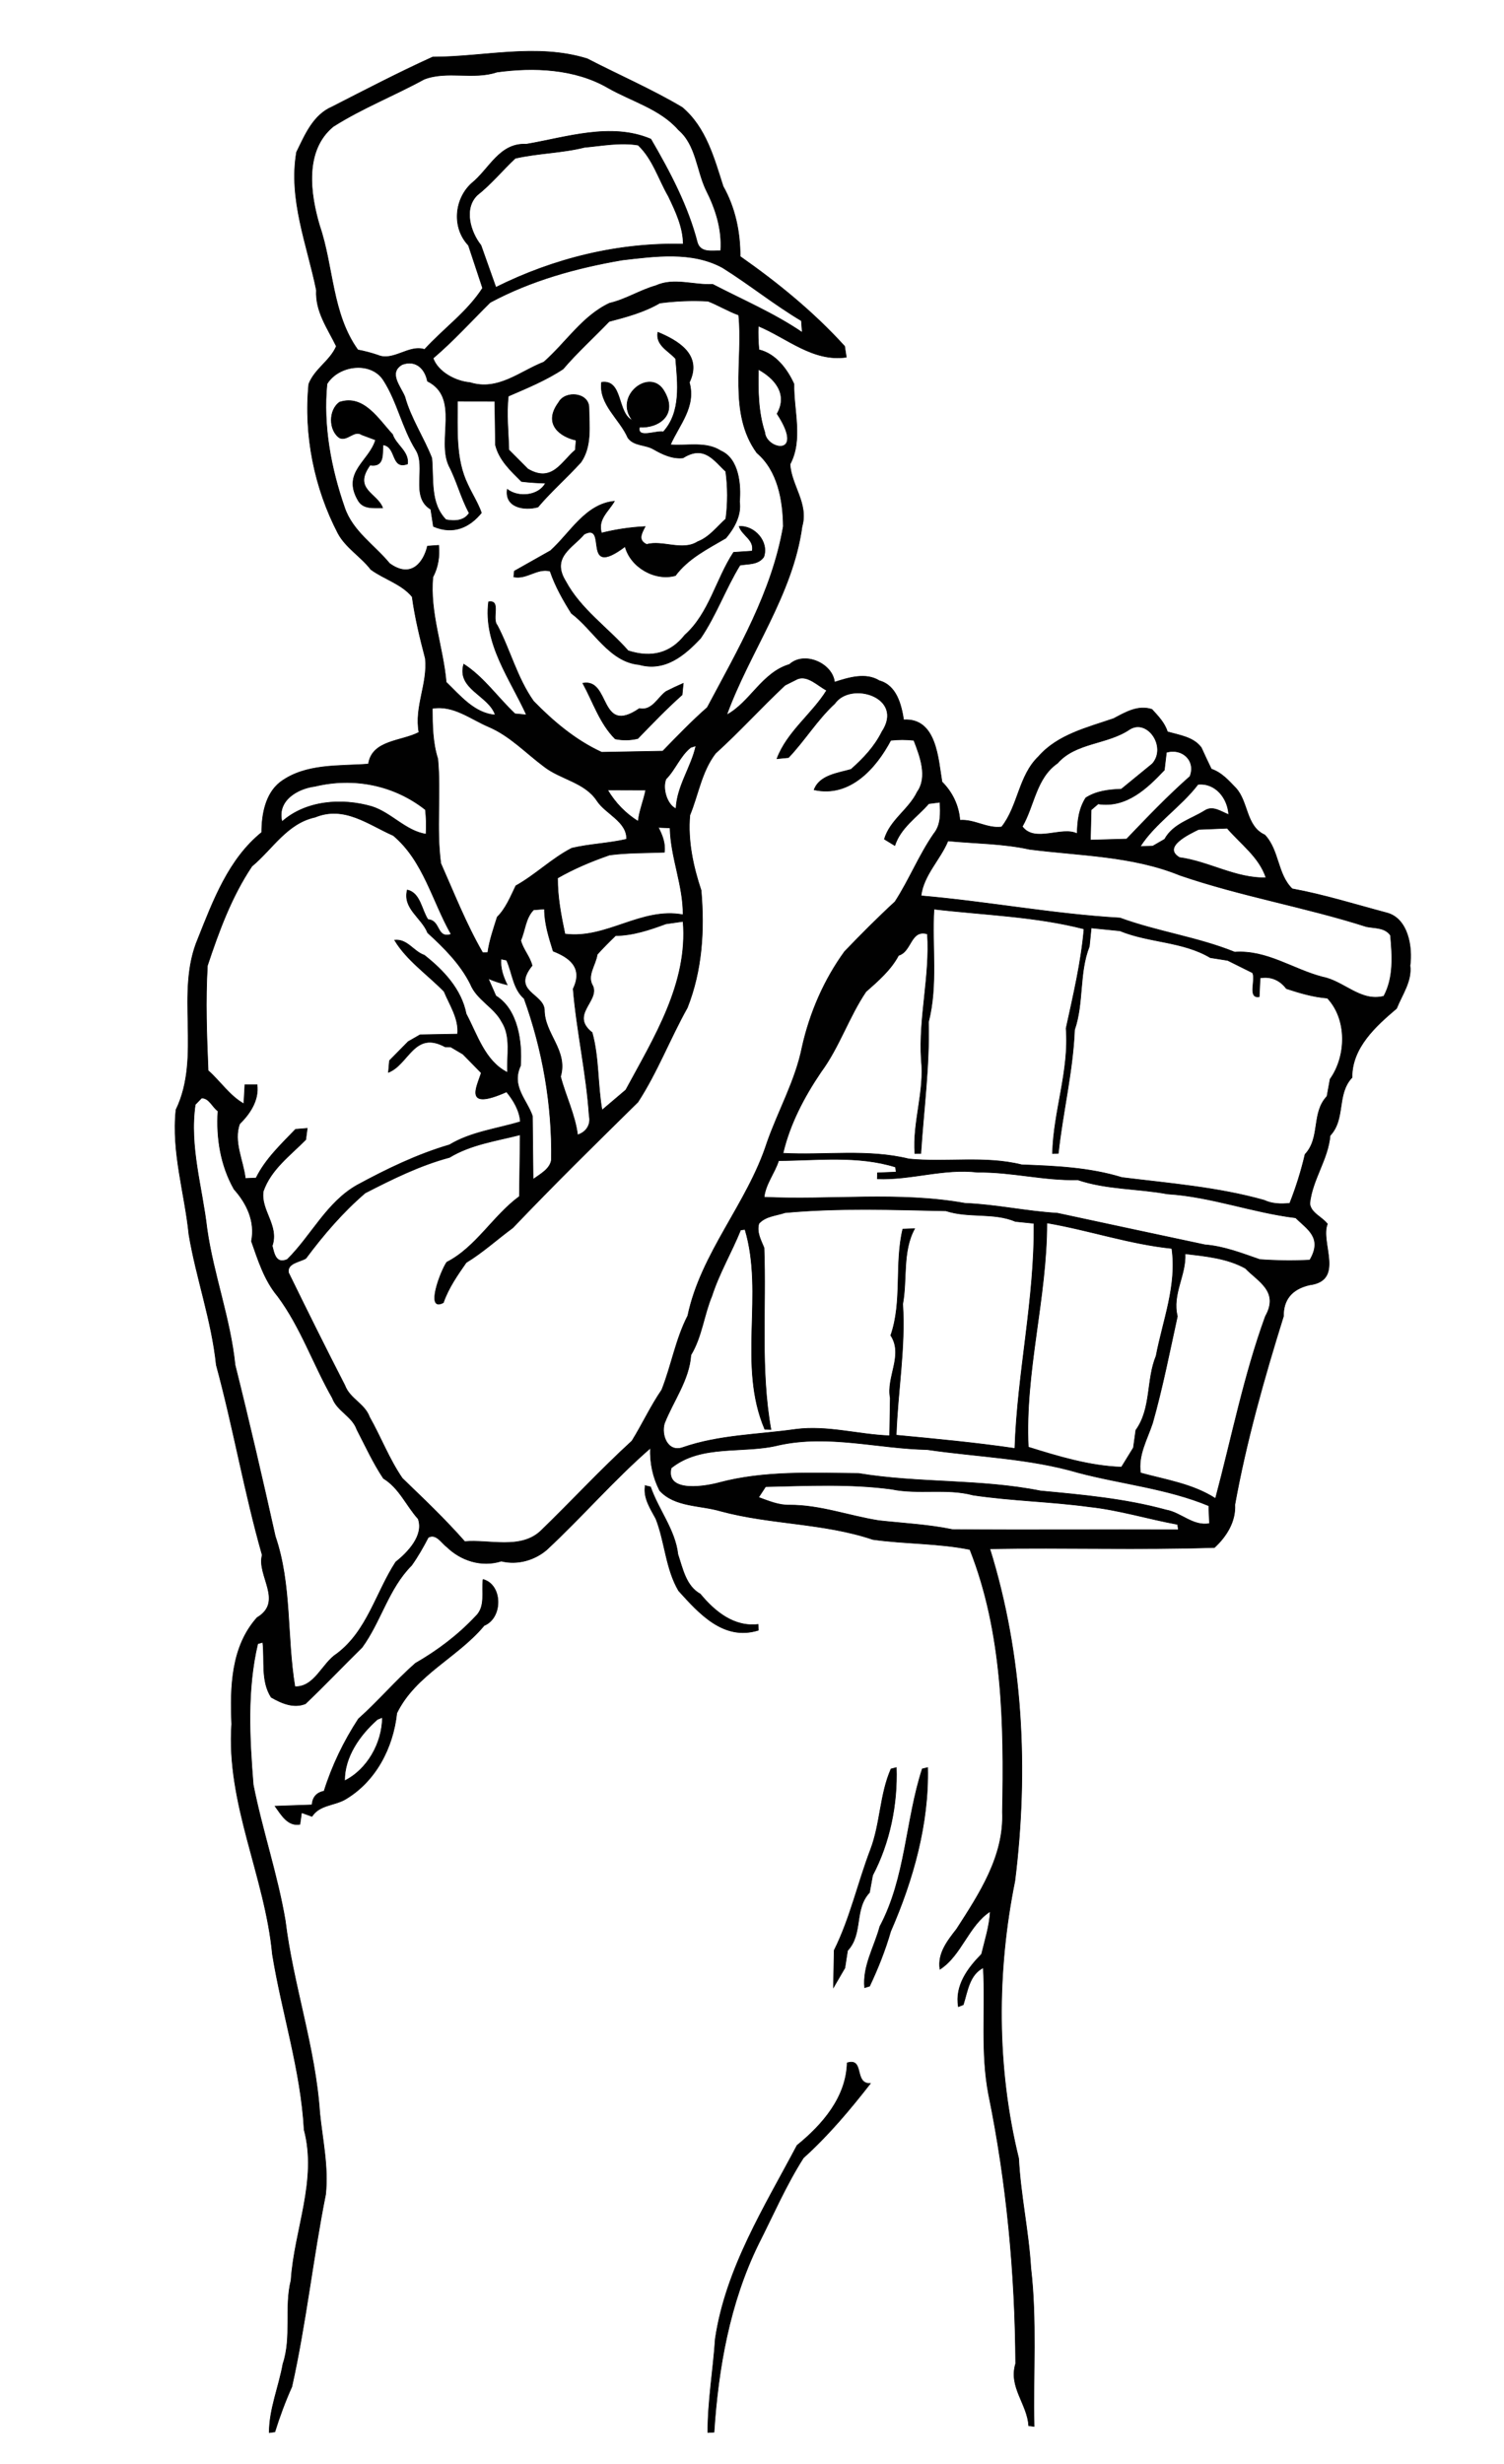 <?xml version="1.0" encoding="UTF-8"?>
<!DOCTYPE svg  PUBLIC '-//W3C//DTD SVG 1.1//EN'  'http://www.w3.org/Graphics/SVG/1.1/DTD/svg11.dtd'>
<svg width="240pt" height="393pt" version="1.1" viewBox="0 0 240 393" xmlns="http://www.w3.org/2000/svg">
<g fill="#010101" stroke="#010101" stroke-width=".094">
<path d="m69.04 9.1c8.23-0.01 16.58-2.24 24.67 0.27 5.04 2.61 10.27 4.86 15.15 7.76 3.79 3.2 5.08 8.06 6.53 12.59 1.92 3.41 2.73 7.27 2.72 11.19 6.04 4.24 11.69 8.84 16.67 14.32 0.07 0.43 0.2 1.31 0.27 1.75-5.34 0.76-9.44-3.06-14.05-4.98-0.05 1.26-0.01 2.53 0.11 3.79 2.65 0.62 4.52 3.09 5.59 5.47-0.08 4.18 1.46 8.88-0.63 12.79 0.19 3.37 2.97 6.27 1.92 9.92-1.49 10.94-8.36 19.96-12.03 30.06 3.73-1.99 5.64-6.76 10.02-8.05 2.36-2.16 6.86-0.19 7.19 2.83 2.28-0.74 4.99-1.57 7.15-0.23 2.74 0.76 3.49 3.78 3.88 6.24 5.27-0.33 5.5 6.27 6.12 9.9 1.65 1.63 2.69 3.79 2.85 6.12 2.34-0.18 4.37 1.38 6.67 1.06 2.64-3.35 2.7-8.16 5.86-11.2 3.05-3.52 7.78-4.63 12.02-6.09 1.88-1 3.88-2.19 6.1-1.46 0.98 1.07 2.03 2.14 2.47 3.57 1.89 0.56 4.17 0.83 5.41 2.54 0.52 1.14 1.05 2.28 1.6 3.41 1.63 0.55 2.79 1.86 3.94 3.07 1.98 2.2 1.56 6.07 4.59 7.44 2.31 2.46 1.98 6.26 4.37 8.59 5.11 0.94 10.1 2.51 15.11 3.84 3.41 0.91 4.1 5.51 3.7 8.4 0.31 2.49-1.27 4.64-2.15 6.84-3.32 2.82-7.15 6.25-7.11 11.02-2.52 2.67-0.99 6.59-3.5 9.26-0.32 3.81-2.85 7.02-3.24 10.83 0.14 1.53 1.95 2.13 2.81 3.27-1.2 2.92 2.8 9.01-2.85 9.73-2.87 0.66-4.19 2.39-4.16 4.99-3.08 9.88-5.91 19.86-7.76 30.05 0.15 2.7-1.34 5.07-3.25 6.84-11.95 0.4-23.9-0.01-35.85 0.2 5.3 17.04 6.19 35.28 4 52.97-2.94 14.54-2.95 29.81 0.6 44.26 0.3 5.87 1.59 11.59 1.94 17.47 0.98 8.39 0.34 16.86 0.53 25.29l-0.87-0.11c-0.21-3.47-3.23-6.17-2.08-9.91-0.08-14.41-1.43-28.83-4.32-42.95-1.28-6.68-0.48-13.47-0.84-20.2-2.23 1.12-2.51 3.76-3.19 5.9l-0.79 0.32c-0.57-3.37 1.49-6.13 3.7-8.38 0.54-2.26 1.27-4.49 1.39-6.82-3.47 2.23-4.58 7.01-8.03 9.23-0.4-2.53 1.21-4.55 2.66-6.41 3.63-5.63 7.61-11.66 7.31-18.69 0.28-14.01 0.04-28.63-5.19-41.85-5.11-1.03-10.37-0.88-15.48-1.6-7.89-2.66-16.31-2.37-24.3-4.53-3.27-0.97-7.3-0.62-9.73-3.28-1.07-2.11-1.56-4.36-1.47-6.77-5.83 5.07-10.9 10.97-16.56 16.23-1.94 1.65-4.66 2.44-7.23 1.8-3.17 1.01-6.49-0.1-8.72-2.29-0.87-0.63-1.67-2.17-2.94-1.49-0.8 1.54-1.65 3.05-2.67 4.47-3.68 3.68-4.88 8.94-7.9 13.08-3.03 2.97-5.95 6.06-9.03 8.98-1.89 0.77-3.83-0.09-5.47-1.03-1.67-2.62-1-5.83-1.34-8.77l-0.8 0.22c-1.74 7.35-1.32 15.04-0.72 22.5 1.44 7.28 3.87 14.33 5.11 21.66 1.26 10.32 4.81 20.26 5.5 30.66 0.44 4.33 1.41 8.62 0.94 13.02-2.03 10.18-3.12 20.53-5.39 30.68-1.05 2.34-1.94 4.74-2.71 7.2l-0.9 0.12c0-3.76 1.54-7.32 2.19-10.97 1.44-4.31 0.2-8.98 1.29-13.34 0.52-8.01 4.24-15.92 2.09-24-0.52-9.51-3.54-18.63-5.06-27.98-1.17-12.45-7.39-24.05-6.5-36.73-0.24-5.89-0.11-12.33 4.05-16.98 4.3-2.56-0.09-6.73 0.82-9.98-2.85-9.99-4.6-20.29-7.33-30.32-0.73-7.07-3.18-13.79-4.36-20.77-0.67-6.65-2.8-13.17-2.07-19.93 4.12-8.55-0.18-18.65 3.52-27.31 2.44-6.12 4.89-12.68 10.16-16.94 0-2.83 0.59-6.18 2.97-8.02 4.02-2.99 9.3-2.52 14.06-2.88 0.57-3.85 5.3-3.6 8.06-5.06-0.74-4.08 1.43-7.73 1.02-11.78-0.85-3.25-1.65-6.51-2.1-9.84-1.71-2.08-4.49-2.8-6.6-4.36-1.58-2.06-4.01-3.46-5.24-5.77-3.77-7.24-5.46-15.67-4.66-23.8 0.96-2.45 3.4-3.69 4.4-6.03-1.39-2.86-3.37-5.54-3.18-8.94-1.48-7.26-4.47-14.47-3.17-22.02 1.36-2.77 2.64-5.93 5.7-7.24 5.3-2.71 10.6-5.47 16.02-7.93m10.25 2.4c-3.72 1.26-7.97-0.27-11.61 1.14-4.78 2.62-9.89 4.61-14.5 7.54-4.64 3.81-3.7 10.72-2.18 15.83 2.23 6.54 1.94 13.99 6.1 19.8 1.07 0.2 2.13 0.48 3.17 0.83 2.45 1.08 5.01-1.73 7.48-0.9 3.02-3.31 6.85-6.02 9.26-9.79-0.56-1.71-1.7-5.12-2.26-6.82-2.68-2.83-2.23-7.39 0.5-9.88 2.83-2.26 4.43-6.48 8.74-6.25 6.4-1.09 13.51-3.52 19.87-0.81 3.04 5.23 5.93 10.67 7.44 16.57 0.57 1.63 2.33 1.2 3.7 1.25 0.25-3.43-0.82-6.73-2.34-9.72-1.5-3.16-1.57-7.16-4.38-9.57-2.94-3.37-7.51-4.56-11.28-6.72-5.27-3.05-11.83-3.31-17.71-2.5m14 12c-3.63 0.91-7.42 0.92-11.07 1.75-2.06 1.93-3.86 4.14-6.08 5.89-2.21 2.18-1.05 5.91 0.61 7.99 0.59 1.67 1.78 5.03 2.38 6.7 9.24-4.61 19.54-7.16 29.9-6.89-0.02-2.71-1.23-5.25-2.38-7.65-1.57-2.72-2.49-5.94-4.82-8.14-2.83-0.48-5.75 0.1-8.54 0.35m5.99 17.98c-7.32 1.26-14.49 3.24-21.06 6.76-3.02 2.98-5.87 6.15-9.11 8.9 0.77 2.19 3.58 3.69 5.88 3.88 4.49 1.41 7.97-1.78 11.79-3.27 3.53-3.09 6.14-7.35 10.49-9.39 2.6-0.6 4.86-2.09 7.43-2.81 2.82-1.3 6.12-0.02 9.02-0.2 4.8 2.49 9.81 4.62 14.3 7.68-0.04-0.47-0.11-1.41-0.14-1.87-4.36-2.59-8.3-5.79-12.59-8.47-4.88-2.65-10.72-1.82-16.01-1.21m6 6.86c-2.5 1.46-5.3 2.21-8.08 2.94-2.44 2.54-5.06 4.9-7.35 7.58-2.72 1.8-5.75 3.04-8.73 4.33-0.34 2.85 0.01 5.71 0.08 8.57 1.01 1.02 2.02 2.03 3.04 3.05 3.88 2.29 5.38-1.21 7.56-3.03 0.03-0.39 0.09-1.17 0.13-1.56-2.46-0.53-5.37-2.53-2.79-6.02 1.04-1.95 4.81-1.6 4.84 0.82 0.03 2.95 0.48 6.17-1.28 8.71-2.22 2.45-4.73 4.63-6.86 7.15-2.15 0.6-5.33 0.09-4.89-2.83 1.84 1.41 5.06 1 6.09-0.98-1.28-0.03-2.56-0.12-3.83-0.27-1.7-1.7-3.56-3.4-4.15-5.82-0.02-1.74-0.07-5.23-0.1-6.97-1.49 0-4.48 0-5.97-0.01 0.04 4.44-0.36 9.19 1.66 13.3 0.69 1.51 1.62 2.93 2.17 4.5-1.83 2.26-4.43 3.56-7.66 2.17-0.1-0.68-0.31-2.05-0.42-2.73-3.36-2.01-0.62-6.77-2.42-9.53-2.13-3.45-2.92-7.59-5.07-10.97-1.93-3.19-7.18-2.57-9.07 0.49-0.66 6.69 0.63 13.49 2.82 19.78 1.3 3.76 4.75 5.94 7.17 8.87 3.51 2.54 5.47-0.3 6.04-2.77 0.45-0.03 1.34-0.1 1.79-0.13 0.17 1.76-0.09 3.49-0.92 5.06-0.54 5.69 1.63 11.16 2.12 16.77 2.23 2.15 4.52 4.99 7.83 5.23-1.02-3.13-6.2-4.12-5.03-8.1 3.16 2.02 5.44 5.33 8.17 7.91 0.46 0.05 1.38 0.13 1.84 0.18-2.63-5.77-6.9-11.37-6.05-18.03 2.05-0.37 0.45 2.69 1.39 3.74 2.08 3.97 3.17 8.41 5.79 12.11 3.16 3.24 6.74 6.25 10.87 8.14 2.44-0.04 7.32-0.13 9.75-0.18 2.31-2.38 4.61-4.77 7.1-6.96 4.9-9.21 10.33-18.44 12.13-28.88-0.04-4.14-0.87-8.91-4.21-11.73-4.62-6.35-2.16-14.73-2.91-21.99-1.69-0.61-3.23-1.56-4.89-2.21-2.57-0.14-5.14-0.04-7.7 0.3m-41.09 9.8c-2.3 1.3-0.26 3.51 0.41 5.14 0.95 3.46 3 6.46 4.3 9.78 0.33 3.39-0.32 7.18 2.26 9.84 1.35 0.26 2.89 0.22 3.71-1.06-1.32-2.41-1.96-5.1-3.23-7.53-1.96-4.18 1.8-10.88-3.43-13.51-0.43-2.12-1.95-3.41-4.02-2.66m56.83 0.79c-0.07 3.36-0.04 6.81 1.02 10.03 0.19 2.78 6.55 4.04 1.96-2.96 1.87-3.29-0.61-5.79-2.98-7.07m6.24 49.37c-0.5 0.25-1.49 0.75-1.99 1-3.79 3.54-7.26 7.39-11.1 10.87-2.22 2.9-2.73 6.56-4.09 9.86-0.36 4.06 0.52 8.16 1.8 12 0.55 6.34 0.16 12.74-2.2 18.71-2.77 4.94-4.79 10.29-7.89 15.05-6.72 6.61-13.45 13.22-19.96 20.05-2.49 1.83-4.79 3.94-7.44 5.55-1.41 2.02-2.82 4.04-3.64 6.39-2.96 1.59-0.42-5.1 0.54-6.45 4.67-2.39 7.39-7.41 11.59-10.49 0.03-2.46 0.1-7.37 0.13-9.83-3.83 0.98-7.86 1.53-11.29 3.61-4.73 1.27-9.11 3.44-13.45 5.67-3.58 3.08-6.65 6.65-9.46 10.43-0.95 0.58-3.04 0.75-2.77 2.28 2.94 6.01 5.92 12.02 8.99 17.98 0.78 2.13 3.16 2.91 3.93 5.04 1.82 3.22 3.14 6.72 5.24 9.78 3.4 3.28 6.84 6.54 9.96 10.09 3.89-0.35 8.87 1.32 12.09-1.66 4.91-4.75 9.55-9.78 14.59-14.39 1.66-2.68 2.98-5.55 4.76-8.15 1.54-3.89 2.22-8.08 4.15-11.82 2.1-10.04 9.51-17.89 12.64-27.59 1.79-5.13 4.54-9.91 5.61-15.28 1.22-5.46 3.49-10.7 6.78-15.23 2.61-2.71 5.27-5.39 8.04-7.94 2.27-3.5 3.81-7.4 6.18-10.83 1.18-1.43 1.08-3.3 0.99-5.04-0.45 0.06-1.34 0.17-1.79 0.23-1.9 2.18-4.47 3.8-5.41 6.68-0.41-0.26-1.25-0.77-1.67-1.02 0.92-3.08 3.89-4.71 5.25-7.53 1.7-2.42 0.43-5.7-0.54-8.23-1.23-0.14-2.46-0.14-3.69 0-2.36 4.46-6.54 9.16-12.23 7.89 0.85-2.34 3.8-2.66 5.89-3.26 1.97-1.74 3.74-3.61 4.92-5.98 3.68-5.53-4.96-8.18-7.51-4.52-2.8 2.58-4.78 5.88-7.39 8.62-0.46 0.04-1.38 0.14-1.84 0.18 1.6-4.29 5.65-7.19 7.93-10.9-1.41-0.73-3.01-2.46-4.65-1.82m-58.27 4.7c0.01 2.69 0.04 5.45 0.87 8.04 0.52 5.54-0.27 11.14 0.48 16.68 2.13 4.79 4.04 9.67 6.68 14.24l0.81-0.01c0.27-1.95 0.92-3.8 1.51-5.67 1.4-1.4 2.12-3.24 2.97-4.99 3.15-1.76 5.73-4.35 8.93-6 2.87-0.68 5.87-0.76 8.75-1.43 0.08-2.82-3.33-4.02-4.72-6.12-1.95-2.99-5.84-3.41-8.49-5.5-2.88-2.15-5.39-4.84-8.72-6.28-2.94-1.23-5.7-3.55-9.07-2.96m111.28 3.33c-3.56 2.44-8.59 2.05-11.53 5.41-3.42 2.38-3.67 6.74-5.61 10.1 2 2.69 6.32-0.1 8.76 1.14 0.03-2 0.27-4 1.37-5.72 1.71-1.1 3.7-1.31 5.68-1.39 1.24-1.01 3.71-3.03 4.94-4.04 2.37-2.69-0.77-7.26-3.61-5.5m-70.06 2.9c-1.71 1.38-2.42 3.5-3.94 5.04-0.61 1.5 0.18 4.11 1.6 4.73 0.15-3.62 2.43-6.62 3.18-10.04l-0.84 0.27m75.92 0.78c-0.09 0.71-0.25 2.12-0.33 2.82-2.77 2.93-6.08 6.09-10.57 5.4-0.28 0.24-0.83 0.71-1.11 0.95l-0.12 4.82c1.45-0.04 4.34-0.13 5.78-0.17 3.28-3.42 6.56-6.86 10.11-9.99 0.98-2.55-1.28-4.58-3.76-3.83m-135.86 5.41c-2.84 0.36-6.12 2.3-5.27 5.64 3.82-3.39 9.56-3.79 14.31-2.42 3.13 0.98 5.43 3.92 8.67 4.41 0.08-1.3 0.05-2.6-0.1-3.9-4.98-3.93-11.4-5.22-17.61-3.73m140.9-0.31c-2.72 3.58-6.85 6.2-9.21 9.9 0.5-0.01 1.49-0.03 1.99-0.05l1.9-1.1c1.33-2.45 4.19-3.18 6.4-4.56 1.29-0.85 2.63 0.19 3.82 0.64-0.15-2.63-2.12-5.11-4.9-4.83m-94.21 0.9c1.24 2.08 2.87 3.75 4.87 5 0.19-1.71 0.87-3.3 1.21-4.98-1.52-0.01-4.56-0.02-6.08-0.02m-46.69 4.34c-4.47 0.97-6.77 5.07-10.08 7.83-3.24 4.84-5.26 10.35-7.09 15.85-0.33 5.56-0.12 11.16 0.11 16.73 1.92 1.69 3.46 4.06 5.7 5.3 0.04-0.76 0.12-2.28 0.17-3.05h1.94c0.33 2.43-1.1 4.62-2.77 6.24-1.05 2.82 0.58 5.88 0.9 8.72 0.43-0.02 1.28-0.05 1.71-0.07 1.5-3.04 3.98-5.35 6.3-7.77 0.47-0.03 1.4-0.11 1.87-0.15l-0.24 1.8c-2.5 2.54-5.58 4.76-6.78 8.25-0.44 3.06 2.54 5.43 1.43 8.69 0.33 1.34 0.62 2.92 2.4 2.17 3.86-3.81 6.29-9.13 11.17-11.87 4.71-2.55 9.56-4.9 14.71-6.41 3.45-2.08 7.52-2.54 11.32-3.69-0.13-1.78-1.1-3.42-2.21-4.76-6.9 3.06-4.75-0.75-4.03-3.03-0.74-0.74-2.21-2.24-2.94-2.99l-1.91-1.13-0.92-0.03c-4.94-2.69-5.8 2.81-9.05 4.07 0.04-0.47 0.12-1.41 0.17-1.88 0.75-0.76 2.24-2.27 2.99-3.03l1.9-1.09c1.5-0.03 4.49-0.08 5.98-0.11 0.23-2.47-1.26-4.62-2.16-6.8-2.61-2.67-6.02-5.02-7.89-8.18 2.03-0.22 3 1.8 4.74 2.4 3.06 2.41 5.9 5.41 6.68 9.36 1.77 3.32 3 7.57 6.6 9.35-0.14-2.7 0.6-5.73-0.93-8.1-1.21-2.32-3.98-3.48-5-6.01-1.62-3.23-4.19-5.77-6.82-8.18-0.96-2.41-4-3.86-3.25-6.82 2.09 0.47 2.27 3.15 3.3 4.71 2.07 0.13 1.32 3.11 3.7 2.35-3-5.27-4.42-11.72-9.23-15.75-3.97-1.74-7.81-4.85-12.49-2.92m54.78 1.63c0.64 1.23 1.15 2.53 0.97 3.96-2.91 0.12-5.86 0.06-8.75 0.44-2.86 0.99-5.66 2.16-8.29 3.67-0.03 3.01 0.55 5.99 1.17 8.93 6.63 0.87 12.15-4.32 18.85-3.07 0.03-4.73-1.98-9.14-2.08-13.86-0.47-0.01-1.4-0.05-1.87-0.07m86.21 0.32c-1.52 0.75-5.86 2.79-3.05 4.48 4.71 0.63 9.03 3.37 13.81 3.22-1.09-3.3-4.01-5.35-6.19-7.89l-4.57 0.19m-39.99 1.83c-1.23 2.99-3.89 5.43-4.3 8.76 10.61 0.91 21.1 2.92 31.75 3.53 6 2.2 12.38 3.05 18.31 5.45 5.14-0.36 9.29 2.74 14.03 3.97 3.41 0.66 6.07 4.02 9.76 3.06 1.6-2.99 1.36-6.44 1.06-9.72-0.9-1.27-2.48-1.1-3.83-1.37-9.81-3.14-20.02-4.85-29.77-8.2-7.62-3.11-15.96-3.11-24-4.14-4.26-0.94-8.68-0.92-13.01-1.34m-66.12 10.99c-1.3 1.31-1.34 3.26-2.05 4.89 0.36 1.44 1.46 2.56 1.81 4.01-3.34 4.14 1.77 4.42 1.96 7.03-0.03 3.85 3.8 6.47 2.58 10.67 0.82 3.13 2.31 6.07 2.72 9.3 1.34-0.41 2.16-1.6 1.85-3.02-0.45-6.8-1.99-13.47-2.56-20.27 1.73-3.56-0.89-5.11-3.19-6.02-0.68-2.2-1.39-4.39-1.39-6.72-0.43 0.03-1.29 0.1-1.73 0.13m63.89-0.11c-0.35 5.99 0.63 12.14-0.88 18.03 0.18 7.02-0.77 13.96-1.22 20.94l-0.95 0.02c-0.37-5.07 1.58-9.93 1.02-15-0.42-6.72 1.42-13.32 0.98-20.03-2.72-0.78-2.48 2.81-4.6 3.42-1.23 2.32-3.27 4.08-5.21 5.79-2.75 4.08-4.25 8.85-7.18 12.82-2.67 3.94-4.97 8.3-6.05 12.95 6.69 0.36 13.52-0.71 20.09 0.91 5.97 0.59 12.09-0.54 18 0.93 5.38 0.2 10.8 0.43 16 2.03 7.59 0.94 15.28 1.54 22.68 3.62 1.27 0.6 2.7 0.64 4.09 0.49 1.01-2.55 1.82-5.15 2.44-7.8 2.51-2.67 0.98-6.59 3.5-9.26l0.5-2.74c2.61-3.66 2.76-9.53-0.43-12.92-2.26-0.18-4.42-0.82-6.55-1.52-1.01-1.36-2.5-2.01-4.19-1.7-0.03 0.75-0.11 2.24-0.14 2.99-1.9 0.32-0.49-2.72-1.07-3.82-0.99-0.49-2.97-1.48-3.96-1.97l-2.78-0.44c-4.4-2.62-9.75-2.36-14.42-4.28l-4.58-0.46c-0.07 0.74-0.22 2.21-0.3 2.95-1.68 4.24-0.87 8.99-2.36 13.31-0.27 6.64-1.88 13.1-2.59 19.69l-0.93 0.04c0.15-6.74 2.7-13.19 2.17-19.97 1.14-5.25 2.4-10.52 2.86-15.86-7.81-2.01-15.95-2.22-23.94-3.16m-42.78 2.35c-2.58 0.95-5.23 1.85-8.03 1.88-1.01 0.97-2 1.96-2.93 3-0.23 1.69-1.73 3.39-0.69 5.04 1.03 2.44-3.72 4.58-0.12 7.42 1.11 4.02 0.85 8.28 1.58 12.37 0.95-0.8 2.84-2.42 3.79-3.22 4.49-8.32 9.97-17.01 9.14-26.88-0.68 0.1-2.05 0.3-2.74 0.39m-26.31 5.61c-0.13 1.46 0.35 2.82 0.98 4.11-1.03-0.24-2.04-0.57-3.01-0.99 0.3 0.69 0.9 2.07 1.21 2.76 3.54 2.18 4.2 7.4 3.93 11.15-1.52 3.28 1 5.38 1.9 8.01 0.03 2.53 0.08 7.58 0.11 10.1 1.1-0.81 2.74-1.65 2.92-3.13 0.14-8.72-1.39-17.49-4.35-25.7-1.8-1.57-1.86-4.07-2.81-6.13l-0.88-0.18m-47.79 22.18c-0.25 0.26-0.75 0.77-1 1.03-0.98 6.69 1.12 13.23 1.87 19.82 1.04 7.33 3.73 14.33 4.48 21.72 2.27 9.08 4.38 18.2 6.42 27.34 2.64 7.72 1.8 16.01 3.13 23.97 3.17 0.11 4.34-3.76 6.71-5.26 4.83-3.64 6.21-9.74 9.37-14.61 1.89-1.51 4.54-4.22 3.59-6.89-1.91-2.12-3.01-4.91-5.55-6.46-1.64-2.46-2.87-5.16-4.23-7.78-0.75-2.15-3.14-2.92-3.92-5.05-3.05-5.34-5.04-11.29-8.73-16.24-2.12-2.53-3.11-5.71-4.18-8.76 0.64-3.18-0.77-6.06-2.77-8.29-2.14-3.77-2.85-8.15-2.57-12.47-0.9-0.63-1.4-2.12-2.62-2.07m92.09 9.98c-0.64 2-2.08 3.71-2.32 5.83 10.67 0.5 21.5-0.93 32.06 0.97 4.96 0.2 9.79 1.29 14.74 1.58 7.84 1.69 15.7 3.37 23.55 5.04 3.04 0.24 5.9 1.36 8.75 2.35 2.65 0.19 5.31 0.22 7.98 0.09 2.12-3.61-0.47-4.95-2.25-6.74-6.92-0.84-13.51-3.38-20.48-3.81-4.75-0.88-9.66-0.69-14.3-2.25-5.4 0.14-10.61-1.29-15.98-1.21-5.42-0.65-10.62 1.27-16 1.05l0.02-0.96c0.74-0.03 2.24-0.09 2.98-0.12l-0.1-0.8c-6.03-1.88-12.43-1.06-18.65-1.02m1.02 8.3c-1.43 0.49-3.09 0.53-4.17 1.73-0.4 1.39 0.32 2.64 0.82 3.87 0.37 9.66-0.61 19.44 1.1 28.98l-0.98-0.03c-4.36-10.2-0.07-21.55-3.16-31.88l-0.69 0.08c-1.43 3.55-3.41 6.87-4.59 10.53-1.29 3.09-1.59 6.51-3.35 9.42-0.27 3.98-2.79 7.28-4.22 10.9-0.56 1.9 0.52 4.7 2.93 3.85 5.83-2.02 12.01-2.04 18.03-2.9 5.07-0.65 9.98 0.85 14.97 1.03 0.02-1.51 0.07-4.51 0.1-6.02-0.65-3.36 2.14-6.84 0.08-9.99 1.88-5.38 0.59-11.39 1.92-16.95 0.47-0.02 1.41-0.05 1.89-0.07-1.99 3.64-1.17 8.07-1.9 12.01 0.45 7.04-0.81 13.95-1.04 20.93 6.32 0.6 12.66 1.19 18.93 2.11 0.4-12.01 3.19-23.84 3.05-35.9-0.74-0.08-2.21-0.23-2.95-0.3-3.51-1.48-7.5-0.51-11.08-1.69-8.55-0.18-17.16-0.5-25.69 0.29m41.78 1.63c0.01 12-3.54 23.75-2.96 35.76 4.81 1.5 9.81 3.02 14.87 3.19l1.9-3.09 0.39-2.8c2.51-3.49 1.65-8 3.23-11.83 1.09-5.7 3.36-11.25 2.51-17.16-6.76-0.69-13.26-2.93-19.94-4.07m22.06 4.92c0.17 3.46-2.11 6.41-1.23 9.98-1.25 5.7-2.37 11.43-3.96 17.04-0.86 2.6-2.35 5.1-1.92 7.94 4.07 1.11 8.35 1.75 11.96 4.08 2.59-9.71 4.52-19.6 7.96-29.05 2.25-4-1.17-5.57-3.19-7.67-2.93-1.62-6.36-1.93-9.62-2.32m-64.82 30.52c-5.64 1.43-12.37-0.22-17.19 3.66-0.98 4.19 5.94 2.81 7.62 2.34 7.28-1.94 14.83-1.54 22.29-1.48 9.6 1.59 19.43 0.87 29.03 2.79 6.71 0.63 13.49 1.24 20.02 3.03 2.44 0.43 4.32 2.66 6.94 2.17-0.02-0.7-0.08-2.12-0.11-2.83-6.64-2.76-13.92-3.46-20.83-5.28-7.85-2.31-16.05-2.5-24.09-3.68-7.92-0.16-15.73-2.46-23.68-0.72m-2.12 6.63c-0.28 0.43-0.84 1.28-1.12 1.71 1.6 0.58 3.19 1.27 4.94 1.23 4.89-0.02 9.5 1.73 14.28 2.48 3.9 0.43 7.86 0.62 11.72 1.42 12.01 0.1 24.03-0.01 36.05 0.04l-0.13-0.86c-4.74-0.87-9.36-2.31-14.15-2.82-6.13-0.83-12.35-0.94-18.47-1.85-4.24-1.14-8.74-0.06-13.03-0.95-6.66-0.89-13.4-0.55-20.09-0.4z"/>
<path d="m104.97 52.99c3.11 1.3 7.19 3.55 5.03 8.01 1.09 3.9-1.61 6.74-3.02 9.94 2.58 0.22 5.68-0.57 8.05 0.98 2.9 1.25 3.22 5.51 2.98 8.09 0.31 2.16-0.83 4.21-2.18 5.82-2.91 1.71-5.99 3.22-8.05 5.98-3.28 0.92-7.18-1.35-8.03-4.63-7.12 5.33-2.65-3.97-6.53-1.97-1.81 2.17-5.35 3.65-2.94 7.53 2.38 4.43 6.67 7.34 9.96 11.06 3.77 1.21 6.79 0.37 9.05-2.51 3.88-3.45 4.97-8.94 7.77-13.19 0.74-0.05 2.23-0.15 2.97-0.2 0.37-1.83-1.6-2.46-2.08-3.93 2.43-0.18 4.78 2.42 3.93 4.86-0.89 1.27-2.45 1.08-3.8 1.32-2.31 3.77-3.79 7.99-6.28 11.65-2.52 2.69-5.66 5.38-9.82 4.21-4.76-0.44-7.26-5.53-10.8-8.18-1.34-2.13-2.59-4.34-3.4-6.73-2.07-0.54-3.72 1.35-5.8 0.92l0.1-0.93c1.44-0.81 4.32-2.43 5.76-3.25 3.13-2.81 5.57-7.45 10.2-7.89-0.93 1.64-2.71 2.85-2.05 5.07 2.28-0.57 4.6-0.91 6.96-1.03-0.56 1.07-1.21 2.18 0.25 2.85 2.47-0.72 5.72 1.11 8.12-0.43 1.86-0.71 3.07-2.35 4.5-3.64 0.34-2.54 0.33-5.06-0.01-7.57-1.83-1.67-3.4-4.32-6.82-2.16-1.72 0.18-3.25-0.56-4.7-1.38-1.32-0.79-3.13-0.48-4.1-1.84-1.29-2.98-4.65-5.32-4.2-8.84 3.46-0.5 2.43 4.96 4.95 6.1-3.07-3.85 2.63-8.38 4.92-4.88 2.52 4-0.86 6.13-3.8 5.93-0.48 1.91 2.71 0.49 3.79 0.75 2.86-3.15 2.3-7.74 1.96-11.67-1.16-1.28-3.2-2.15-2.84-4.22z"/>
</g>
<g stroke="#000" stroke-width=".094">
<path d="m54.19 64.15c3.85-1.27 6.2 2.73 8.45 5.14 0.58 1.74 2.63 2.69 2.4 4.71-2.7 0.98-1.7-2.79-3.93-3.04-0.09 1.61 0.21 3.57-2.06 3.23-2.78 3.88 1.15 4.46 2.01 6.82-1.42-0.02-3.11 0.25-3.93-1.21-2.6-4.49 1.79-6.21 2.8-9.63-0.55-0.2-1.65-0.61-2.2-0.82-1.22-0.82-2.26 1.05-3.54 0.5-1.77-1.21-1.76-4.48 0-5.7z"/>
<path d="m93 108.98c4.44-0.85 2.56 8.47 9.02 4.04 2.03 0.41 2.88-1.7 4.25-2.72 0.9-0.46 1.82-0.89 2.76-1.3-0.05 0.46-0.13 1.37-0.18 1.83-2.47 2.2-4.77 4.59-7.07 6.97-1.2 0.29-2.4 0.31-3.61 0.06-2.46-2.45-3.53-5.89-5.17-8.88z"/>
<path d="m102.96 236.97 0.85 0.2c1.27 3.67 3.93 6.85 4.37 10.78 0.77 2.28 1.27 5.03 3.57 6.31 2.3 2.79 5.37 5.3 9.22 4.84l0.03 0.94c-5.55 1.72-9.47-2.73-12.71-6.3-2.06-3.5-2.17-7.74-3.62-11.47-0.89-1.66-2.03-3.32-1.71-5.3z"/>
<path d="m77.08 251.93c3.14 0.84 3.17 6.15 0.18 7.35-4.23 5.1-10.95 7.84-13.94 13.97-0.6 5.56-3.38 10.94-8.3 13.8-1.77 0.97-4.04 0.84-5.24 2.68-0.41-0.15-1.24-0.45-1.66-0.6-0.06 0.46-0.2 1.39-0.26 1.86-1.94 0.36-3.01-1.56-3.97-2.89 1.48-0.05 4.43-0.16 5.9-0.21 0.09-1.23 0.73-1.96 1.92-2.19 1.28-4.08 3.15-7.95 5.48-11.52 3.16-2.82 5.91-6.07 9.09-8.87 3.55-2.04 6.78-4.48 9.58-7.45 1.71-1.61 0.94-3.92 1.22-5.93m-16.86 22.33c-2.79 2.47-5.26 5.95-5.23 9.79 3.63-1.8 6.01-6.04 6.03-10.11l-0.8 0.32z"/>
<path d="m142.18 282.16 0.85-0.22c0.2 5.86-1.03 11.97-3.78 17.19l-0.5 2.74c-2.51 2.67-0.99 6.58-3.5 9.26l-0.43 2.77-1.82 3.12c0.02-1.48 0.08-4.45 0.11-5.93 2.55-5.11 3.76-10.72 5.81-16.09 1.58-4.16 1.47-8.76 3.26-12.84z"/>
<path d="m147.17 282.15 0.86-0.21c0.2 9.01-2.32 17.92-5.9 26.12-0.87 3.01-2.02 5.91-3.36 8.74l-0.8 0.25c-0.33-3.46 1.56-6.52 2.43-9.76 4.16-7.8 4.09-16.89 6.77-25.14z"/>
<path d="m135.19 329.04c2.8-0.86 1.01 3.38 3.7 3.29-3.28 4.2-6.72 8.3-10.69 11.87-2.79 4.38-4.85 9.17-7.2 13.8-4.55 9.31-6.39 19.67-7.06 29.95l-0.99 0.05c-0.01-5.01 0.86-9.96 1.19-14.94 1.67-11.25 7.84-21.01 13.05-30.86 4.07-3.31 7.84-7.65 8-13.16z"/>
</g>
</svg>
